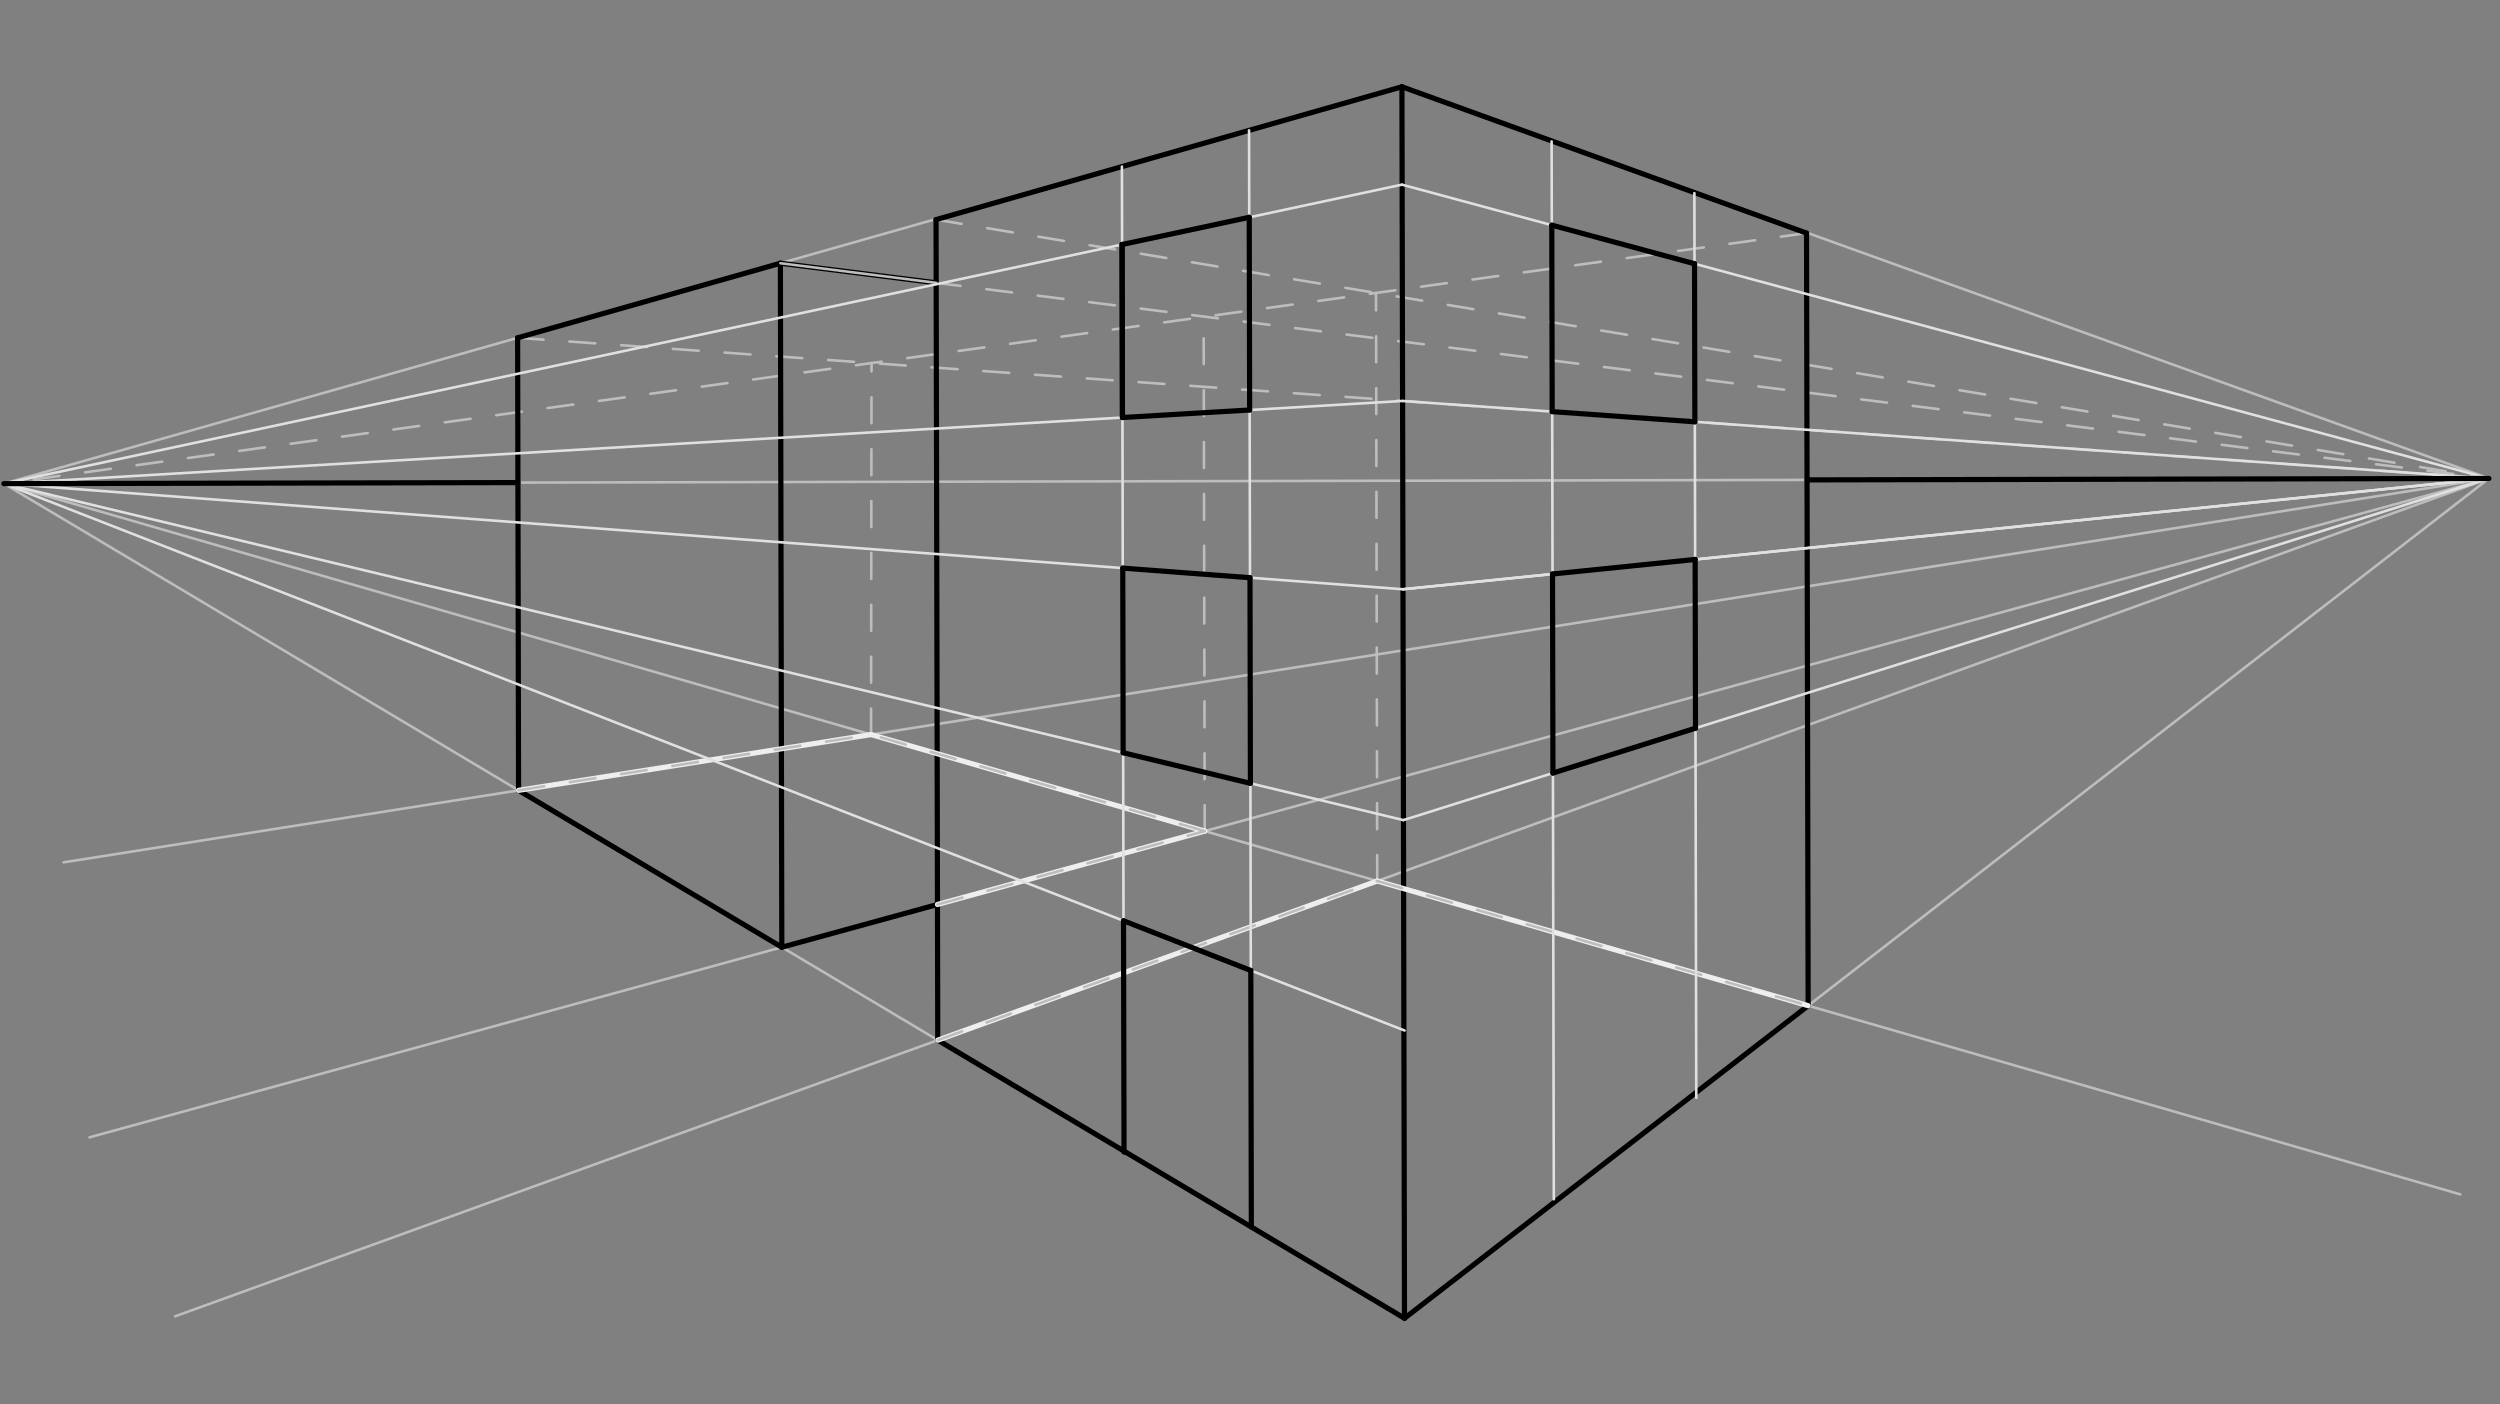 <svg xmlns="http://www.w3.org/2000/svg" class="svg--816" height="100%" preserveAspectRatio="xMidYMid meet" viewBox="0 0 963.78 541.417" width="100%"><rect x="0" y="0" width="963.78" height="541.417" fill="#808080" stroke="none"/><defs><marker id="marker-arrow" markerHeight="16" markerUnits="userSpaceOnUse" markerWidth="24" orient="auto-start-reverse" refX="24" refY="4" viewBox="0 0 24 8"><path d="M 0 0 L 24 4 L 0 8 z" stroke="inherit"></path></marker></defs><g class="aux-layer--949"><g class="element--733"><line stroke="#BDBDBD" stroke-dasharray="none" stroke-linecap="round" stroke-width="1" x1="1.5" x2="959.5" y1="186.453" y2="184.453"></line></g><g class="element--733"><line stroke="#BDBDBD" stroke-dasharray="none" stroke-linecap="round" stroke-width="1" x1="1.5" x2="541.452" y1="186.453" y2="508.212"></line></g><g class="element--733"><line stroke="#BDBDBD" stroke-dasharray="none" stroke-linecap="round" stroke-width="1" x1="959.5" x2="541.452" y1="184.453" y2="508.212"></line></g><g class="element--733"><line stroke="#BDBDBD" stroke-dasharray="none" stroke-linecap="round" stroke-width="1" x1="1.5" x2="948.5" y1="186.453" y2="460.453"></line></g><g class="element--733"><line stroke="#BDBDBD" stroke-dasharray="none" stroke-linecap="round" stroke-width="1" x1="959.5" x2="67.5" y1="184.453" y2="507.453"></line></g><g class="element--733"><line stroke="#BDBDBD" stroke-dasharray="none" stroke-linecap="round" stroke-width="1" x1="541.452" x2="540.461" y1="508.212" y2="33.453"></line></g><g class="element--733"><line stroke="#BDBDBD" stroke-dasharray="none" stroke-linecap="round" stroke-width="1" x1="540.461" x2="1.5" y1="33.453" y2="186.453"></line></g><g class="element--733"><line stroke="#BDBDBD" stroke-dasharray="none" stroke-linecap="round" stroke-width="1" x1="540.461" x2="959.5" y1="33.453" y2="184.453"></line></g><g class="element--733"><line stroke="#BDBDBD" stroke-dasharray="none" stroke-linecap="round" stroke-width="1" x1="361.516" x2="360.855" y1="400.988" y2="84.66"></line></g><g class="element--733"><line stroke="#BDBDBD" stroke-dasharray="none" stroke-linecap="round" stroke-width="1" x1="697.058" x2="696.436" y1="387.702" y2="89.869"></line></g><g class="element--733"><line stroke="#BDBDBD" stroke-dasharray="10" stroke-linecap="round" stroke-width="1" x1="360.855" x2="959.5" y1="84.66" y2="184.453"></line></g><g class="element--733"><line stroke="#BDBDBD" stroke-dasharray="10" stroke-linecap="round" stroke-width="1" x1="696.436" x2="1.5" y1="89.869" y2="186.453"></line></g><g class="element--733"><line stroke="#BDBDBD" stroke-dasharray="10" stroke-linecap="round" stroke-width="1" x1="530.939" x2="530.473" y1="339.638" y2="112.935"></line></g><g class="element--733"><line stroke="#BDBDBD" stroke-dasharray="none" stroke-linecap="round" stroke-width="1" x1="959.5" x2="34.5" y1="184.453" y2="438.453"></line></g><g class="element--733"><line stroke="#BDBDBD" stroke-dasharray="none" stroke-linecap="round" stroke-width="1" x1="959.5" x2="24.5" y1="184.453" y2="332.453"></line></g><g class="element--733"><line stroke="#BDBDBD" stroke-dasharray="none" stroke-linecap="round" stroke-width="1" x1="301.399" x2="300.849" y1="365.164" y2="101.472"></line></g><g class="element--733"><line stroke="#BDBDBD" stroke-dasharray="none" stroke-linecap="round" stroke-width="1" x1="199.912" x2="199.547" y1="304.687" y2="129.955"></line></g><g class="element--733"><line stroke="#BDBDBD" stroke-dasharray="10" stroke-linecap="round" stroke-width="1" x1="300.849" x2="959.5" y1="101.474" y2="184.453"></line></g><g class="element--733"><line stroke="#BDBDBD" stroke-dasharray="10" stroke-linecap="round" stroke-width="1" x1="199.548" x2="959.5" y1="130.231" y2="184.453"></line></g><g class="element--733"><line stroke="#BDBDBD" stroke-dasharray="10" stroke-linecap="round" stroke-width="1" x1="335.8" x2="335.983" y1="283.178" y2="139.966"></line></g><g class="element--733"><line stroke="#BDBDBD" stroke-dasharray="10" stroke-linecap="round" stroke-width="1" x1="464.433" x2="464.019" y1="320.396" y2="122.099"></line></g><g class="element--733"><line stroke="#000000" stroke-dasharray="none" stroke-linecap="round" stroke-width="2" x1="540.461" x2="541.452" y1="33.453" y2="508.212"></line></g><g class="element--733"><line stroke="#000000" stroke-dasharray="none" stroke-linecap="round" stroke-width="2" x1="696.436" x2="697.058" y1="89.869" y2="387.702"></line></g><g class="element--733"><line stroke="#000000" stroke-dasharray="none" stroke-linecap="round" stroke-width="2" x1="360.855" x2="361.516" y1="84.66" y2="400.988"></line></g><g class="element--733"><line stroke="#000000" stroke-dasharray="none" stroke-linecap="round" stroke-width="2" x1="300.849" x2="301.399" y1="101.474" y2="365.117"></line></g><g class="element--733"><line stroke="#000000" stroke-dasharray="none" stroke-linecap="round" stroke-width="2" x1="199.548" x2="199.912" y1="130.231" y2="304.687"></line></g><g class="element--733"><line stroke="#000000" stroke-dasharray="none" stroke-linecap="round" stroke-width="2" x1="540.461" x2="696.436" y1="33.453" y2="89.869"></line></g><g class="element--733"><line stroke="#000000" stroke-dasharray="none" stroke-linecap="round" stroke-width="2" x1="540.461" x2="360.855" y1="33.453" y2="84.66"></line></g><g class="element--733"><line stroke="#000000" stroke-dasharray="none" stroke-linecap="round" stroke-width="2" x1="541.452" x2="697.058" y1="508.212" y2="387.702"></line></g><g class="element--733"><line stroke="#000000" stroke-dasharray="none" stroke-linecap="round" stroke-width="2" x1="541.452" x2="361.516" y1="508.212" y2="400.988"></line></g><g class="element--733"><line stroke="#000000" stroke-dasharray="none" stroke-linecap="round" stroke-width="2" x1="301.399" x2="361.407" y1="365.164" y2="348.686"></line></g><g class="element--733"><line stroke="#000000" stroke-dasharray="none" stroke-linecap="round" stroke-width="2" x1="300.849" x2="360.906" y1="101.474" y2="109.04"></line></g><g class="element--733"><line stroke="#000000" stroke-dasharray="none" stroke-linecap="round" stroke-width="2" x1="199.912" x2="301.399" y1="304.687" y2="365.164"></line></g><g class="element--733"><line stroke="#000000" stroke-dasharray="none" stroke-linecap="round" stroke-width="2" x1="300.849" x2="199.548" y1="101.474" y2="130.231"></line></g></g><g class="main-layer--75a"><g class="element--733"><line stroke="#EEEEEE" stroke-dasharray="none" stroke-linecap="round" stroke-width="2" x1="361.516" x2="530.939" y1="400.988" y2="339.638"></line></g><g class="element--733"><line stroke="#EEEEEE" stroke-dasharray="none" stroke-linecap="round" stroke-width="2" x1="530.939" x2="697.058" y1="339.638" y2="387.702"></line></g><g class="element--733"><line stroke="#BDBDBD" stroke-dasharray="10" stroke-linecap="round" stroke-width="1" x1="361.516" x2="530.939" y1="400.988" y2="339.638"></line></g><g class="element--733"><line stroke="#BDBDBD" stroke-dasharray="10" stroke-linecap="round" stroke-width="1" x1="530.939" x2="697.058" y1="339.638" y2="387.702"></line></g><g class="element--733"><line stroke="#EEEEEE" stroke-dasharray="none" stroke-linecap="round" stroke-width="2" x1="335.8" x2="464.433" y1="283.178" y2="320.396"></line></g><g class="element--733"><line stroke="#EEEEEE" stroke-dasharray="none" stroke-linecap="round" stroke-width="2" x1="361.407" x2="464.433" y1="348.686" y2="320.396"></line></g><g class="element--733"><line stroke="#EEEEEE" stroke-dasharray="none" stroke-linecap="round" stroke-width="2" x1="199.912" x2="335.8" y1="304.687" y2="283.178"></line></g><g class="element--733"><line stroke="#BDBDBD" stroke-dasharray="10" stroke-linecap="round" stroke-width="1" x1="361.407" x2="464.433" y1="348.686" y2="320.396"></line></g><g class="element--733"><line stroke="#BDBDBD" stroke-dasharray="10" stroke-linecap="round" stroke-width="1" x1="464.433" x2="335.8" y1="320.396" y2="283.178"></line></g><g class="element--733"><line stroke="#BDBDBD" stroke-dasharray="10" stroke-linecap="round" stroke-width="1" x1="199.912" x2="335.8" y1="304.687" y2="283.178"></line></g><g class="element--733"><line stroke="#BDBDBD" stroke-dasharray="none" stroke-linecap="round" stroke-width="1" x1="300.849" x2="360.906" y1="101.474" y2="109.04"></line></g><g class="element--733"><line stroke="#E0E0E0" stroke-dasharray="none" stroke-linecap="round" stroke-width="1" x1="481.524" x2="482.407" y1="50.25" y2="473.067"></line></g><g class="element--733"><line stroke="#E0E0E0" stroke-dasharray="none" stroke-linecap="round" stroke-width="1" x1="432.516" x2="433.291" y1="64.225" y2="435.156"></line></g><g class="element--733"><line stroke="#E0E0E0" stroke-dasharray="none" stroke-linecap="round" stroke-width="1" x1="1.5" x2="540.456" y1="186.453" y2="71.186"></line></g><g class="element--733"><line stroke="#E0E0E0" stroke-dasharray="none" stroke-linecap="round" stroke-width="1" x1="1.5" x2="540.714" y1="186.453" y2="154.573"></line></g><g class="element--733"><line stroke="#E0E0E0" stroke-dasharray="none" stroke-linecap="round" stroke-width="1" x1="1.5" x2="540.857" y1="186.453" y2="227.168"></line></g><g class="element--733"><line stroke="#E0E0E0" stroke-dasharray="none" stroke-linecap="round" stroke-width="1" x1="1.5" x2="541.022" y1="186.453" y2="316.164"></line></g><g class="element--733"><line stroke="#E0E0E0" stroke-dasharray="none" stroke-linecap="round" stroke-width="1" x1="1.5" x2="541.484" y1="186.453" y2="397.28"></line></g><g class="element--733"><line stroke="#000000" stroke-dasharray="none" stroke-linecap="round" stroke-width="2" x1="481.594" x2="432.579" y1="83.774" y2="94.257"></line></g><g class="element--733"><line stroke="#000000" stroke-dasharray="none" stroke-linecap="round" stroke-width="2" x1="432.579" x2="432.718" y1="94.257" y2="160.958"></line></g><g class="element--733"><line stroke="#000000" stroke-dasharray="none" stroke-linecap="round" stroke-width="2" x1="432.718" x2="481.749" y1="160.958" y2="158.059"></line></g><g class="element--733"><line stroke="#000000" stroke-dasharray="none" stroke-linecap="round" stroke-width="2" x1="481.594" x2="481.749" y1="83.774" y2="158.059"></line></g><g class="element--733"><line stroke="#000000" stroke-dasharray="none" stroke-linecap="round" stroke-width="2" x1="432.839" x2="432.988" y1="219.014" y2="290.19"></line></g><g class="element--733"><line stroke="#000000" stroke-dasharray="none" stroke-linecap="round" stroke-width="2" x1="432.839" x2="481.884" y1="219.014" y2="222.717"></line></g><g class="element--733"><line stroke="#000000" stroke-dasharray="none" stroke-linecap="round" stroke-width="2" x1="481.884" x2="482.05" y1="222.717" y2="301.986"></line></g><g class="element--733"><line stroke="#000000" stroke-dasharray="none" stroke-linecap="round" stroke-width="2" x1="482.05" x2="432.988" y1="301.986" y2="290.19"></line></g><g class="element--733"><line stroke="#000000" stroke-dasharray="none" stroke-linecap="round" stroke-width="2" x1="482.2" x2="482.407" y1="374.133" y2="473.027"></line></g><g class="element--733"><line stroke="#000000" stroke-dasharray="none" stroke-linecap="round" stroke-width="2" x1="432.579" x2="432.718" y1="94.257" y2="160.958"></line></g><g class="element--733"><line stroke="#000000" stroke-dasharray="none" stroke-linecap="round" stroke-width="2" x1="482.2" x2="433.123" y1="374.133" y2="354.972"></line></g><g class="element--733"><line stroke="#000000" stroke-dasharray="none" stroke-linecap="round" stroke-width="2" x1="433.123" x2="433.33" y1="354.972" y2="444.148"></line></g><g class="element--733"><line stroke="#EEEEEE" stroke-dasharray="none" stroke-linecap="round" stroke-width="1" x1="540.857" x2="959.5" y1="227.168" y2="184.453"></line></g><g class="element--733"><line stroke="#E0E0E0" stroke-dasharray="none" stroke-linecap="round" stroke-width="1" x1="540.456" x2="959.5" y1="71.186" y2="184.453"></line></g><g class="element--733"><line stroke="#E0E0E0" stroke-dasharray="none" stroke-linecap="round" stroke-width="1" x1="540.714" x2="959.5" y1="154.573" y2="184.453"></line></g><g class="element--733"><line stroke="#E0E0E0" stroke-dasharray="none" stroke-linecap="round" stroke-width="1" x1="540.857" x2="959.5" y1="227.168" y2="184.453"></line></g><g class="element--733"><line stroke="#E0E0E0" stroke-dasharray="none" stroke-linecap="round" stroke-width="1" x1="541.022" x2="959.5" y1="316.164" y2="184.453"></line></g><g class="element--733"><line stroke="#E0E0E0" stroke-dasharray="none" stroke-linecap="round" stroke-width="1" x1="598.168" x2="599.02" y1="54.542" y2="462.34"></line></g><g class="element--733"><line stroke="#E0E0E0" stroke-dasharray="none" stroke-linecap="round" stroke-width="1" x1="653.202" x2="653.93" y1="74.458" y2="423.202"></line></g><g class="element--733"><line stroke="#000000" stroke-dasharray="none" stroke-linecap="round" stroke-width="2" x1="598.236" x2="653.259" y1="86.803" y2="101.676"></line></g><g class="element--733"><line stroke="#000000" stroke-dasharray="none" stroke-linecap="round" stroke-width="2" x1="653.259" x2="653.386" y1="101.676" y2="162.612"></line></g><g class="element--733"><line stroke="#000000" stroke-dasharray="none" stroke-linecap="round" stroke-width="2" x1="653.386" x2="598.386" y1="162.612" y2="158.688"></line></g><g class="element--733"><line stroke="#000000" stroke-dasharray="none" stroke-linecap="round" stroke-width="2" x1="598.386" x2="598.236" y1="158.688" y2="86.803"></line></g><g class="element--733"><line stroke="#000000" stroke-dasharray="none" stroke-linecap="round" stroke-width="2" x1="598.516" x2="653.497" y1="221.285" y2="215.675"></line></g><g class="element--733"><line stroke="#000000" stroke-dasharray="none" stroke-linecap="round" stroke-width="2" x1="653.497" x2="653.633" y1="215.675" y2="280.721"></line></g><g class="element--733"><line stroke="#000000" stroke-dasharray="none" stroke-linecap="round" stroke-width="2" x1="653.633" x2="598.677" y1="280.721" y2="298.018"></line></g><g class="element--733"><line stroke="#000000" stroke-dasharray="none" stroke-linecap="round" stroke-width="2" x1="598.677" x2="598.516" y1="298.018" y2="221.285"></line></g><g class="element--733"><line stroke="#000000" stroke-dasharray="none" stroke-linecap="round" stroke-width="2" x1="1.5" x2="199.664" y1="186.453" y2="186.039"></line></g><g class="element--733"><line stroke="#000000" stroke-dasharray="none" stroke-linecap="round" stroke-width="2" x1="696.635" x2="959.5" y1="185.002" y2="184.453"></line></g></g><g class="snaps-layer--ac6"></g><g class="temp-layer--52d"></g></svg>